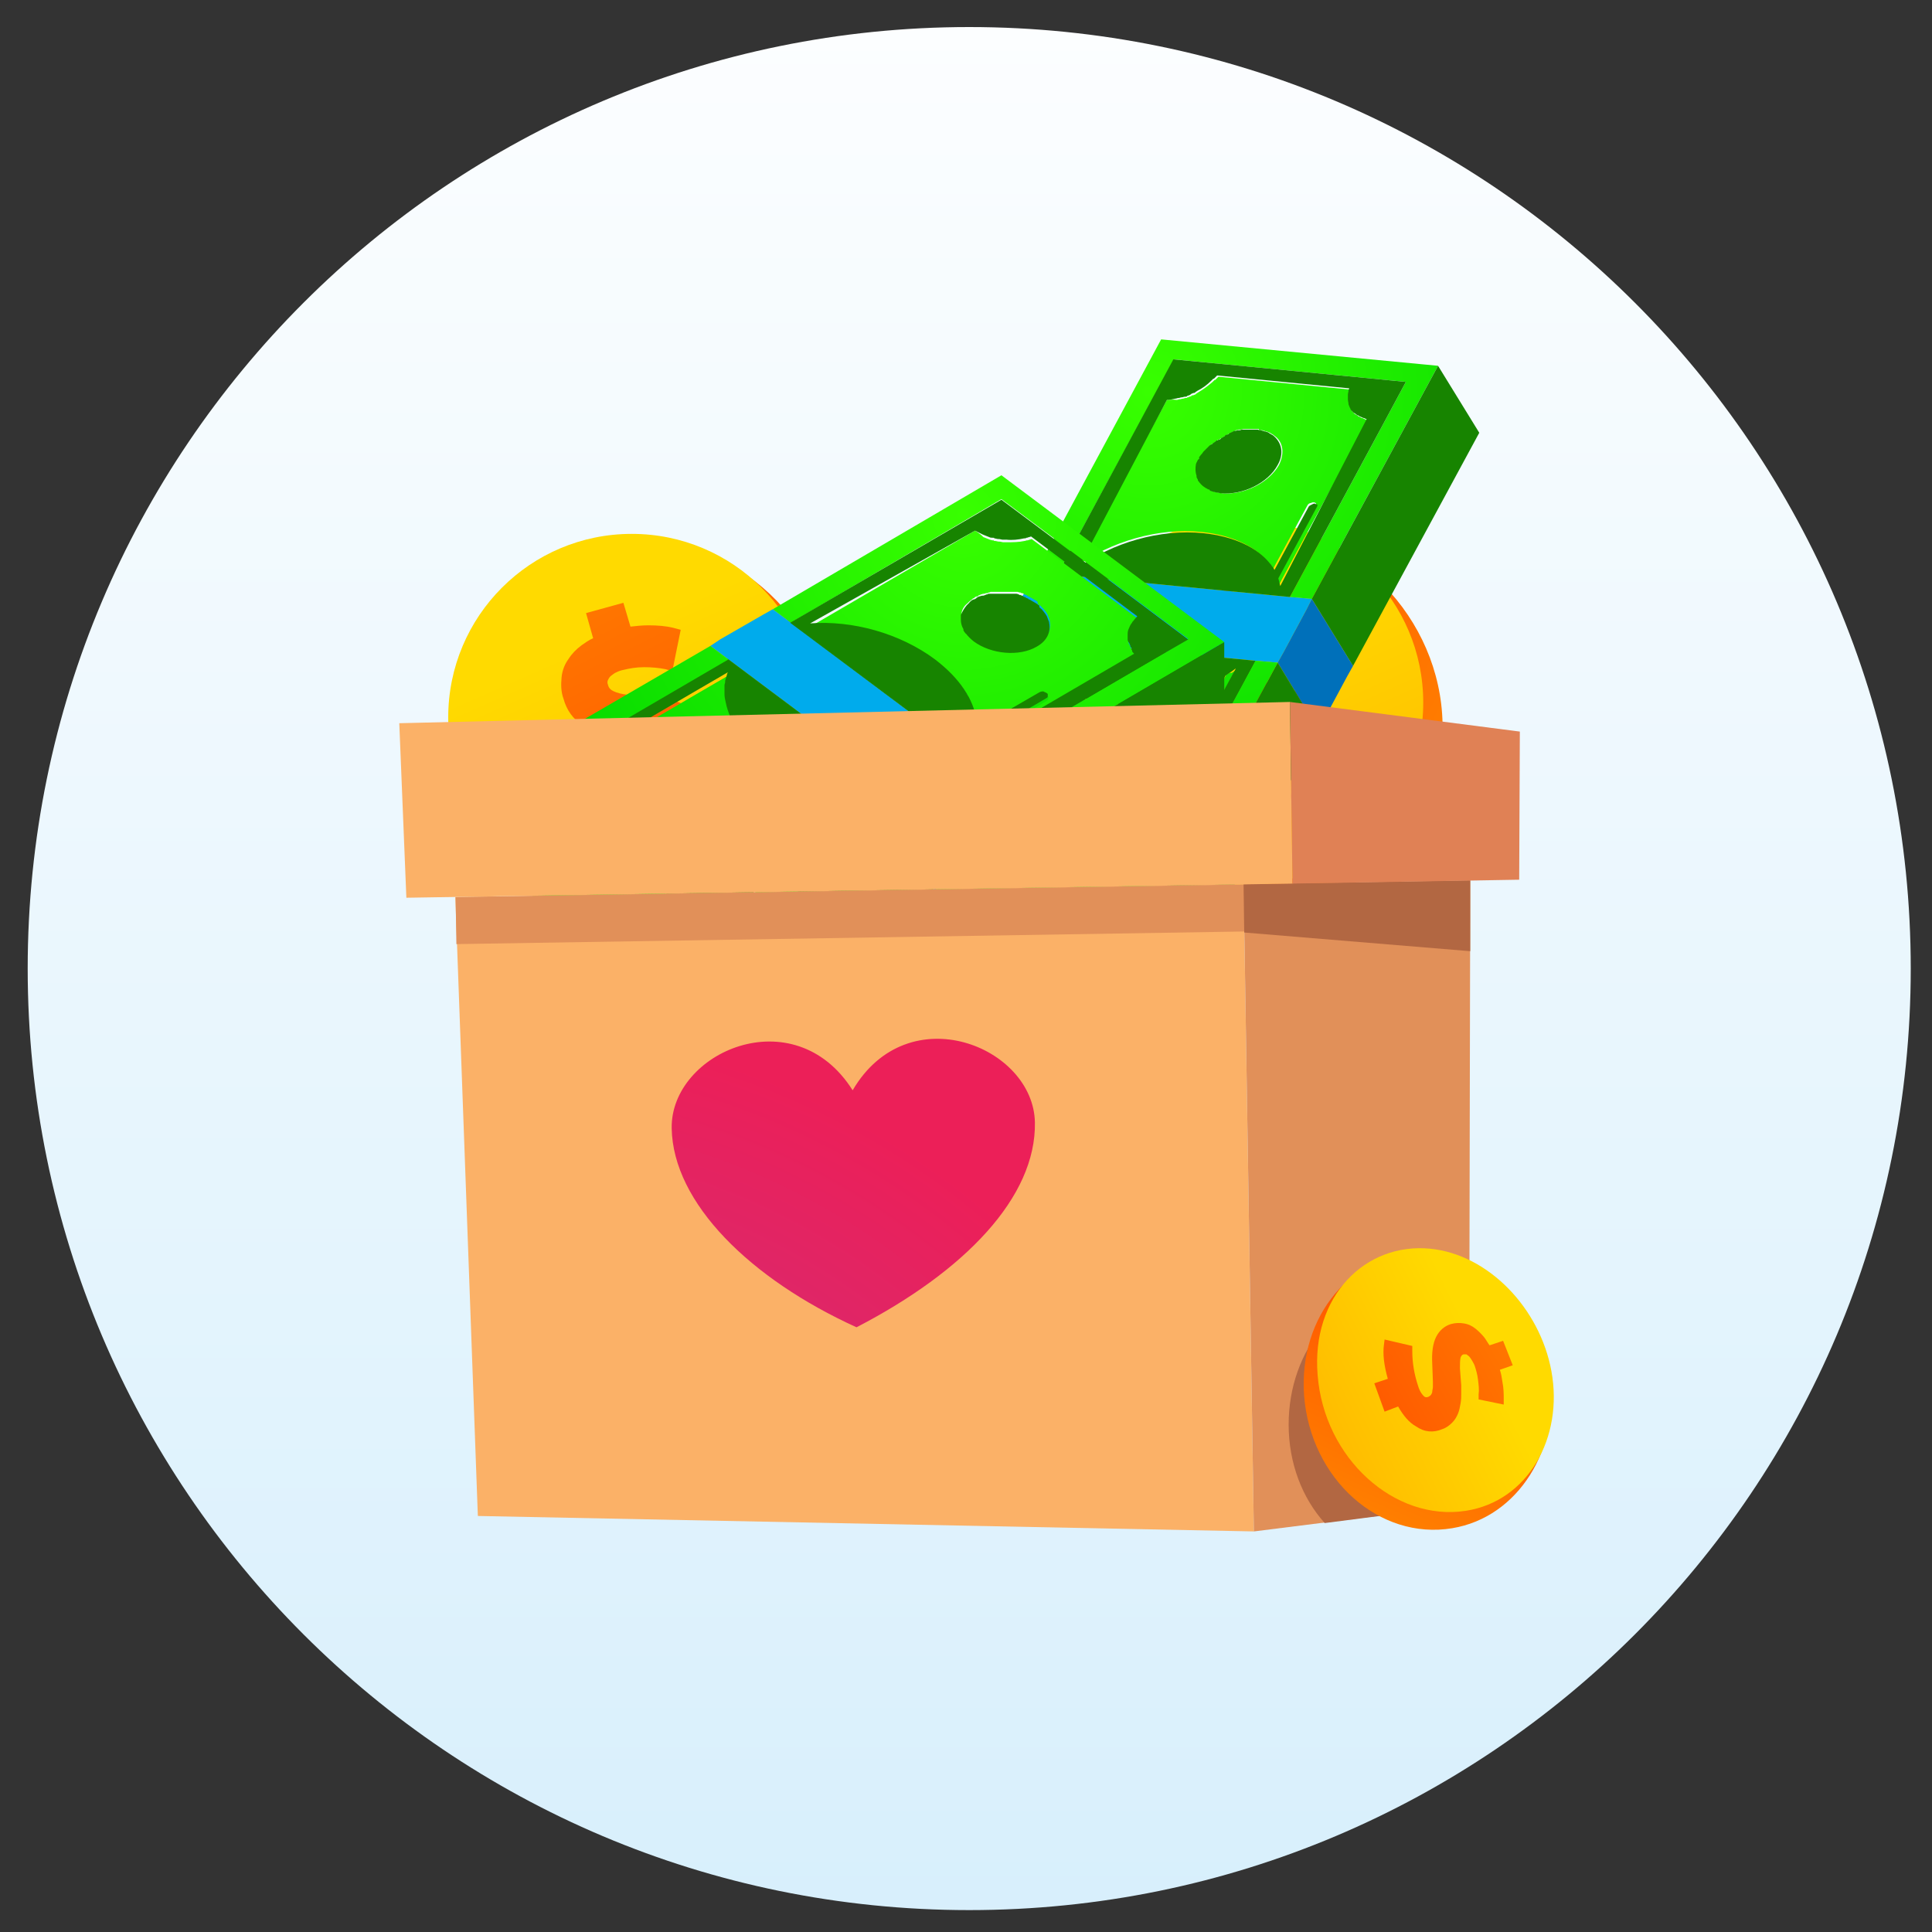 <svg id="eIXqMejDvU91" xmlns="http://www.w3.org/2000/svg" xmlns:xlink="http://www.w3.org/1999/xlink" viewBox="0 0 300 300" shape-rendering="geometricPrecision" text-rendering="geometricPrecision"><rect x="0" y="0" width="300" height="300" fill="#333333" stroke="none"/><defs><linearGradient id="eIXqMejDvU93-fill" x1="-0.006" y1="150.903" x2="-0.006" y2="-170.542" spreadMethod="pad" gradientUnits="userSpaceOnUse" gradientTransform="translate(0 0)"><stop id="eIXqMejDvU93-fill-0" offset="0%" stop-color="#d7effc"/><stop id="eIXqMejDvU93-fill-1" offset="100%" stop-color="#fff"/></linearGradient><linearGradient id="eIXqMejDvU96-fill" x1="226.017" y1="126.553" x2="165.777" y2="96.699" spreadMethod="pad" gradientUnits="userSpaceOnUse" gradientTransform="translate(0 0)"><stop id="eIXqMejDvU96-fill-0" offset="0%" stop-color="#ff8300"/><stop id="eIXqMejDvU96-fill-1" offset="100%" stop-color="#ff4800"/></linearGradient><linearGradient id="eIXqMejDvU97-fill" x1="-10.323" y1="-23.293" x2="37.819" y2="85.71" spreadMethod="pad" gradientUnits="userSpaceOnUse" gradientTransform="translate(0 0)"><stop id="eIXqMejDvU97-fill-0" offset="10.32%" stop-color="#ffda00"/><stop id="eIXqMejDvU97-fill-1" offset="100%" stop-color="#ff8f00"/></linearGradient><linearGradient id="eIXqMejDvU98-fill" x1="176.754" y1="77.154" x2="211.751" y2="147.357" spreadMethod="pad" gradientUnits="userSpaceOnUse" gradientTransform="translate(0 0)"><stop id="eIXqMejDvU98-fill-0" offset="0%" stop-color="#ff8300"/><stop id="eIXqMejDvU98-fill-1" offset="100%" stop-color="#ff4800"/></linearGradient><linearGradient id="eIXqMejDvU910-fill" x1="131.64" y1="128.862" x2="71.4" y2="99.008" spreadMethod="pad" gradientUnits="userSpaceOnUse" gradientTransform="translate(0 0)"><stop id="eIXqMejDvU910-fill-0" offset="0%" stop-color="#ff8300"/><stop id="eIXqMejDvU910-fill-1" offset="100%" stop-color="#ff4800"/></linearGradient><linearGradient id="eIXqMejDvU911-fill" x1="-10.3" y1="-23.284" x2="37.843" y2="85.718" spreadMethod="pad" gradientUnits="userSpaceOnUse" gradientTransform="translate(0 0)"><stop id="eIXqMejDvU911-fill-0" offset="10.32%" stop-color="#ffda00"/><stop id="eIXqMejDvU911-fill-1" offset="100%" stop-color="#ff8f00"/></linearGradient><linearGradient id="eIXqMejDvU912-fill" x1="82.377" y1="79.462" x2="117.374" y2="149.665" spreadMethod="pad" gradientUnits="userSpaceOnUse" gradientTransform="translate(0 0)"><stop id="eIXqMejDvU912-fill-0" offset="0%" stop-color="#ff8300"/><stop id="eIXqMejDvU912-fill-1" offset="100%" stop-color="#ff4800"/></linearGradient><radialGradient id="eIXqMejDvU914-fill" cx="0" cy="0" r="145.267" spreadMethod="pad" gradientUnits="userSpaceOnUse" gradientTransform="matrix(0.505 -0.546 0.546 0.505 178.306 60.855)"><stop id="eIXqMejDvU914-fill-0" offset="0%" stop-color="#38ff00"/><stop id="eIXqMejDvU914-fill-1" offset="71.73%" stop-color="#00d700"/></radialGradient><radialGradient id="eIXqMejDvU915-fill" cx="0" cy="0" r="145.267" spreadMethod="pad" gradientUnits="userSpaceOnUse" gradientTransform="matrix(0.505 -0.546 0.546 0.505 178.306 60.855)"><stop id="eIXqMejDvU915-fill-0" offset="0%" stop-color="#38ff00"/><stop id="eIXqMejDvU915-fill-1" offset="71.73%" stop-color="#00d700"/></radialGradient><radialGradient id="eIXqMejDvU919-fill" cx="0" cy="0" r="145.267" spreadMethod="pad" gradientUnits="userSpaceOnUse" gradientTransform="matrix(0.505 -0.546 0.546 0.505 178.306 60.855)"><stop id="eIXqMejDvU919-fill-0" offset="0%" stop-color="#38ff00"/><stop id="eIXqMejDvU919-fill-1" offset="71.73%" stop-color="#00d700"/></radialGradient><radialGradient id="eIXqMejDvU921-fill" cx="0" cy="0" r="145.267" spreadMethod="pad" gradientUnits="userSpaceOnUse" gradientTransform="matrix(0.505 -0.546 0.546 0.505 178.306 60.855)"><stop id="eIXqMejDvU921-fill-0" offset="0%" stop-color="#38ff00"/><stop id="eIXqMejDvU921-fill-1" offset="71.73%" stop-color="#00d700"/></radialGradient><radialGradient id="eIXqMejDvU928-fill" cx="0" cy="0" r="145.267" spreadMethod="pad" gradientUnits="userSpaceOnUse" gradientTransform="matrix(0.715 -0.203 0.203 0.715 149.531 79.82)"><stop id="eIXqMejDvU928-fill-0" offset="0%" stop-color="#38ff00"/><stop id="eIXqMejDvU928-fill-1" offset="71.73%" stop-color="#00d700"/></radialGradient><radialGradient id="eIXqMejDvU929-fill" cx="0" cy="0" r="145.267" spreadMethod="pad" gradientUnits="userSpaceOnUse" gradientTransform="matrix(0.715 -0.203 0.203 0.715 149.531 79.82)"><stop id="eIXqMejDvU929-fill-0" offset="0%" stop-color="#38ff00"/><stop id="eIXqMejDvU929-fill-1" offset="71.73%" stop-color="#00d700"/></radialGradient><radialGradient id="eIXqMejDvU933-fill" cx="0" cy="0" r="145.267" spreadMethod="pad" gradientUnits="userSpaceOnUse" gradientTransform="matrix(0.715 -0.203 0.203 0.715 149.531 79.82)"><stop id="eIXqMejDvU933-fill-0" offset="0%" stop-color="#38ff00"/><stop id="eIXqMejDvU933-fill-1" offset="71.73%" stop-color="#00d700"/></radialGradient><radialGradient id="eIXqMejDvU935-fill" cx="0" cy="0" r="145.267" spreadMethod="pad" gradientUnits="userSpaceOnUse" gradientTransform="matrix(0.715 -0.203 0.203 0.715 149.531 79.82)"><stop id="eIXqMejDvU935-fill-0" offset="0%" stop-color="#38ff00"/><stop id="eIXqMejDvU935-fill-1" offset="71.73%" stop-color="#00d700"/></radialGradient><radialGradient id="eIXqMejDvU961-fill" cx="0" cy="0" r="194.895" spreadMethod="pad" gradientUnits="userSpaceOnUse" gradientTransform="matrix(0.63 -0.01 0.01 0.63 74.746 281.441)"><stop id="eIXqMejDvU961-fill-0" offset="0%" stop-color="#b63c96"/><stop id="eIXqMejDvU961-fill-1" offset="100%" stop-color="#ec1f58"/></radialGradient><linearGradient id="eIXqMejDvU964-fill" x1="211.869" y1="238.127" x2="230.506" y2="195.824" spreadMethod="pad" gradientUnits="userSpaceOnUse" gradientTransform="translate(0 0)"><stop id="eIXqMejDvU964-fill-0" offset="0%" stop-color="#ff8300"/><stop id="eIXqMejDvU964-fill-1" offset="100%" stop-color="#ff4800"/></linearGradient><linearGradient id="eIXqMejDvU965-fill" x1="237.074" y1="207.183" x2="170.662" y2="240.173" spreadMethod="pad" gradientUnits="userSpaceOnUse" gradientTransform="translate(0 0)"><stop id="eIXqMejDvU965-fill-0" offset="10.32%" stop-color="#ffda00"/><stop id="eIXqMejDvU965-fill-1" offset="100%" stop-color="#ff8f00"/></linearGradient><linearGradient id="eIXqMejDvU966-fill" x1="243.137" y1="202.63" x2="200.904" y2="226.121" spreadMethod="pad" gradientUnits="userSpaceOnUse" gradientTransform="translate(0 0)"><stop id="eIXqMejDvU966-fill-0" offset="0%" stop-color="#ff8300"/><stop id="eIXqMejDvU966-fill-1" offset="100%" stop-color="#ff4800"/></linearGradient></defs><g><path d="M-146.2,0c0-80.744,65.456-146.2,146.2-146.2s146.2,65.456,146.2,146.2-65.456,146.2-146.2,146.2-146.2-65.456-146.2-146.2Z" transform="translate(150.5 150.4)" fill="url(#eIXqMejDvU93-fill)"/><g><g><path d="M224,112.4c.3,15.6-11.8,28-27.1,28.2-15.7.3-30-12.1-31.7-28.4-1.8-17.1,10.9-31.2,28.1-30.8c16.9.4,30.4,14.6,30.7,31Z" fill="url(#eIXqMejDvU96-fill)"/><path d="M-28.5,0c0-15.74,12.76-28.5,28.5-28.5s28.5,12.76,28.5,28.5-12.76,28.5-28.5,28.5-28.5-12.76-28.5-28.5Z" transform="translate(192.5 109.1)" fill="url(#eIXqMejDvU97-fill)"/><path d="M204.5,111.8c-.3-.9-.7-1.7-1.2-2.5-.5-.7-1.2-1.3-1.8-1.7s-1.3-.7-2.1-1c-.8-.2-1.4-.4-2-.5s-1.2-.2-1.8-.2l-3.6-.3c-1-.1-1.8-.3-2.4-.6-.4-.2-.7-.5-.8-1-.1-.2-.1-.5,0-.7s.2-.4.4-.6c.3-.2.6-.5.9-.6.4-.2.7-.3,1.2-.4.8-.2,1.9-.4,3.1-.4s2.3.1,3.3.3l1.1.3l1.3-6.4-1.1-.3c-1.2-.3-2.5-.4-3.9-.4-1,0-1.9.1-2.8.2l-1.1-3.7-5.8,1.6l1.1,3.9c-.7.3-1.2.7-1.8,1.1-.8.6-1.5,1.3-2,2.1-.6.8-1,1.8-1.1,2.9s-.1,2.2.3,3.3c.5,1.8,1.5,3.2,3,4.1c1.4.9,3.4,1.5,5.9,1.7l3.7.3c.4,0,.8.1,1.2.2.3.1.7.2,1,.3s.5.2.6.4c.2.2.3.4.3.6.1.4.1.8-.2,1.1-.2.3-.8.7-2.2,1.1-2.4.7-4.9.8-7.4.4l-1.1-.2-.9,6.4l1.1.2c1.9.4,4.3.4,7.1-.1l.9,3.1l5.8-1.6-.9-3.1c1.9-.9,3.3-2.1,4.2-3.5.9-1.5,1.1-3.5.5-5.8Z" fill="url(#eIXqMejDvU98-fill)"/></g><g><path d="M129.6,114.7c.3,15.6-11.8,28-27.1,28.2-15.7.3-30-12.1-31.7-28.4-1.7-17.1,11-31.2,28.2-30.8c16.8.4,30.4,14.6,30.6,31Z" fill="url(#eIXqMejDvU910-fill)"/><path d="M-28.5,0c0-15.74,12.76-28.5,28.5-28.5s28.5,12.76,28.5,28.5-12.76,28.5-28.5,28.5-28.5-12.76-28.5-28.5Z" transform="translate(98.1 111.4)" fill="url(#eIXqMejDvU911-fill)"/><path d="M110.1,114.1c-.3-.9-.7-1.7-1.2-2.5-.5-.7-1.2-1.3-1.8-1.7s-1.3-.7-2.1-1c-.8-.2-1.4-.4-2-.5s-1.2-.2-1.8-.2l-3.6-.3c-1-.1-1.8-.3-2.4-.6-.4-.2-.7-.5-.8-1-.1-.2-.1-.5,0-.7s.2-.4.4-.6c.3-.2.6-.5.9-.6.4-.2.7-.3,1.2-.4.8-.2,1.9-.4,3.1-.4s2.3.1,3.3.3l1.1.3l1.3-6.4-1.1-.3c-1.2-.3-2.5-.4-3.9-.4-1,0-1.9.1-2.8.2l-1.1-3.7L91,95.2l1.1,3.9c-.7.3-1.2.7-1.8,1.1-.8.6-1.5,1.3-2,2.1-.6.8-1,1.8-1.1,2.9s-.1,2.2.3,3.3c.5,1.8,1.5,3.2,3,4.1c1.4.9,3.4,1.5,5.9,1.7l3.7.3c.4,0,.8.1,1.2.2.3.1.7.2,1,.3s.5.2.6.4c.2.2.3.4.3.6.1.4.1.8-.2,1.1-.2.3-.8.7-2.2,1.1-2.4.7-4.9.8-7.4.4l-1.1-.2-.9,6.4l1.1.2c1.9.4,4.3.4,7.1-.1l.9,3.1l5.8-1.6-.9-3.1c1.9-.9,3.3-2.1,4.2-3.5s1.1-3.5.5-5.8Z" fill="url(#eIXqMejDvU912-fill)"/></g><g><path d="M181.2,62.1v0l-14,25.8c5.3-3.8,12.7-6,19.4-5.3c4.7.5,8.3,2.2,10.3,4.7.1.1.2.2.3.3c0,0,.1.1.1.1.1.2.3.4.4.6l5.3-9.8c.1-.2.3-.4.6-.4.1-.1.3-.1.4-.1s.2,0,.2.1c0,0,0,0,0,0s0,0,0,0s0,0,.1,0c0,0,0,0,0,0s0,0,0,0c.1.1.1.3,0,.4l-6,11.1c.1.4.3.8.3,1.2l13.8-25.5c-.1,0-.3-.1-.4-.2c0,0-.1,0-.1,0-.1-.1-.2-.1-.4-.2c0,0,0,0-.1,0-.1-.1-.2-.1-.3-.2c0,0,0,0-.1,0c0,0,0,0,0,0-.1-.1-.3-.2-.4-.3-.1,0-.1-.1-.2-.1c0,0,0,0,0,0-.1-.1-.2-.1-.2-.2c0,0,0,0,0,0-.1-.1-.1-.1-.2-.2c0,0,0,0,0,0-.1-.1-.1-.1-.1-.2c0,0,0,0,0,0s0,0,0,0c-.1-.2-.3-.5-.3-.7c0,0,0,0,0,0-.1-.3-.1-.5-.1-.8c0,0,0,0,0,0c0-.1,0-.2,0-.4c0,0,0,0,0,0c0-.1,0-.2,0-.3c0,0,0,0,0,0s0,0,0,0c0-.2.1-.5.1-.7c0-.1,0-.2.1-.3l-20.5-2v0v0c-.2.2-.3.3-.5.5c0,0,0,0-.1,0-.1.1-.2.2-.3.3-.7.6-1.5,1.2-2.2,1.6-.1.1-.2.1-.3.2c0,0-.1,0-.1.1c0,0,0,0,0,0-.2.1-.4.2-.6.2c0,0-.1,0-.1.1-.2.1-.4.1-.5.2-.1,0-.2,0-.2.1-.1,0-.1,0-.2,0s-.3.1-.4.1c-.2,0-.3.1-.5.1s-.3.1-.5.1c-.6-.1-1.1,0-1.5,0Zm14.5,4.7c0,0,0,0,0,0c.1,0,.1,0,.2,0c.2,0,.4.1.7.2c0,0,0,0,0,0s.1,0,.1,0c.2.1.3.1.5.2.1.1.2.1.3.2.1,0,.1.1.2.1.2.2.4.3.6.5c0,0,0,0,0,0s0,0,0,0c1,1,1.1,2.6.3,4.2-1.5,2.7-5.4,4.7-8.8,4.4-.6-.1-1.2-.2-1.7-.4c0,0,0,0,0,0s-.1,0-.1-.1c0,0-.1,0-.1-.1c0,0,0,0-.1,0-.1-.1-.2-.1-.3-.2c0,0-.1,0-.1,0s-.1,0-.1-.1c-.4-.3-.8-.7-1.1-1.1c0,0,0,0,0,0s0,0,0-.1-.1-.1-.1-.2c0,0,0,0,0,0c0-.1-.1-.1-.1-.2c0,0,0,0,0,0s0,0,0-.1c0,0,0-.1,0-.1-.2-.5-.2-1.1-.1-1.8.1-.3.1-.5.3-.8c0,0,0-.1.1-.1c0,0,0-.1.1-.1c0,0,0-.1,0-.1s0-.1,0-.1c.1-.2.2-.3.3-.4c0,0,.1-.1.1-.1.1-.1.2-.3.3-.4c0,0,0,0,0,0s0,0,0,0c.1-.1.2-.2.3-.3c0,0,0,0,.1-.1s.2-.2.3-.3.1-.1.2-.2c0,0,0,0,0,0c.1-.1.2-.2.3-.2s.1-.1.2-.1c0,0,0,0,0,0s.1,0,.1-.1c.1-.1.3-.2.4-.3c0,0,.1-.1.1-.1s.1,0,.1,0c.1,0,.1-.1.2-.1.1-.1.3-.2.4-.2c0,0,.1,0,.1-.1.1,0,.1-.1.2-.1.1-.1.2-.1.3-.2c0,0,.1,0,.1-.1.1,0,.1,0,.2-.1c0,0,0,0,0,0c.1,0,.2-.1.3-.1c0,0,.1,0,.1-.1.1,0,.1,0,.2-.1.1,0,.1,0,.2-.1.1,0,.1,0,.2-.1.1,0,.1,0,.2-.1c0,0,.1,0,.1,0c.1,0,.2-.1.4-.1.1,0,.1,0,.2,0c0,0,.1,0,.1,0c.1,0,.3-.1.4-.1s.1,0,.2,0c0,0,.1,0,.1,0c.1,0,.1,0,.2,0c.2,0,.3,0,.5,0c0,0,.1,0,.1,0s0,0,.1,0s.2,0,.4,0c.1,0,.1,0,.2,0c.2,0,.4,0,.6,0-.1.2.1.2.2.2Z" fill="url(#eIXqMejDvU914-fill)"/><path d="M164.2,89.2v0l18.1-33.4l8.2.8l27.8,2.7v0L214.7,66v0L200.3,92.7l3.4.3l19.6-36.2-43-4.1-19.5,36.2Z" fill="url(#eIXqMejDvU915-fill)"/><path d="M203.7,93l6.4,10.4l19.6-36.2-6.4-10.4Z" fill="#178400"/><path d="M200.3,92.7l-36.1-3.5-3.4-.3-.9,1.6-3.6,6.6-.9,1.7l3.5.3l36,3.5v0l3.5.3.9-1.6l3.6-6.7.8-1.6Z" fill="#00abec"/><path d="M202.9,94.6l-3.6,6.7-.9,1.6l6.3,10.4.9-1.6l3.6-6.7.9-1.6L203.7,93Z" fill="#0070ba"/><path d="M190.4,104.8l-6,11.1c-.1.2-.2.3-.4.4c0,0,0,0,0,0s-.1,0-.1.1c0,0,0,0,0,0s-.1,0-.1,0s0,0,0,0-.1,0-.1,0s0,0,0,0-.1,0-.1,0s0,0,0,0-.1,0-.1,0s0,0,0,0s0,0,0,0-.1,0-.1,0s0,0,0,0s0,0-.1,0c0,0,0,0,0,0s0,0,0,0c-.1-.1-.1-.3,0-.4l5.3-9.8c-.1,0-.1.1-.2.1-.2.1-.5.2-.7.4-.1,0-.1,0-.2.1-.3.1-.5.2-.8.3-.1,0-.2.1-.3.1-.2.1-.4.2-.6.2-.1.1-.3.1-.5.2s-.3.1-.5.2-.3.1-.5.2-.3.1-.5.2-.5.1-.7.2c-.1,0-.1,0-.2,0s-.2.1-.3.1c-.3.1-.6.1-.8.2c0,0,0,0-.1,0-.2.1-.5.1-.7.2-2.8.6-5.6.8-8.3.5-4.5-.4-7.9-2-10-4.3-.3-.3-.6-.7-.8-1-.1-.1-.2-.3-.3-.4c0,0,0,0,0-.1s-.1-.1-.1-.2c0,0,0-.1-.1-.1-.1-.1-.1-.3-.2-.4-.1-.2-.1-.3-.2-.5c0,0,0,0,0-.1c0,0,0,0,0-.1-.1-.3-.2-.7-.3-1c0,0,0,0,0-.1s0-.1-.1-.2l-3,5.6-10.8,19.9c.1,0,.3.1.4.2c0,0,0,0,.1,0c0,0,.1,0,.1,0c.1,0,.2.1.3.1c0,0,0,0,0,0s0,0,.1,0c.2.1.4.2.6.4.1.1.3.2.4.3s.2.1.2.2c0,0,0,0,0,0c.1.1.1.1.2.2c0,0,0,0,0,0c.1.1.1.2.2.3c0,0,0,0,0,.1c0,0,0,0,0,0s0,0,0,.1c0,0,0,.1,0,.1s0,0,0,0s0,0,0,.1c0,0,0,0,0,.1c0,0,0,.1,0,.1s0,0,0,.1c0,0,0,0,0,0s0,0,0,.1c0,0,0,0,0,.1c0,0,0,0,0,.1c0,0,0,.1,0,.1s0,0,0,0s0,0,0,0s0,0,0,.1c0,0,0,.1,0,.1s0,.1,0,.1c0,.1,0,.1,0,.2c0,0,0,0,0,0s0,0,0,0s0,0,0,0c0,.1,0,.1,0,.2c0,0,0,0,0,.1c0,0,0,0,0,0s0,0,0,0s0,0,0,.1c0,0,0,0,0,.1c0,0,0,.1,0,.1s0,.1,0,.1s0,.1,0,.1s0,0,0,.1c0,0,0,0,0,0c0,.1,0,.2,0,.3c0,0,0,0,0,0s0,0,0,.1c0,0,0,.1,0,.1s0,0,0,0c0,.2-.1.4-.1.6l20.5,2c1.9-2.1,4.2-3,6.2-3.5.7-.1,1.3-.2,1.8-.3l14-25.8c-.2.2-.4.3-.6.4-.2-.1-.5.1-.8.3Zm-30.5,15.9c0,0,0-.1,0,0c0-.1,0-.1,0-.1s0,0,0-.1.1-.2.1-.3c.1-.3.2-.5.3-.8.6-1,1.5-1.9,2.5-2.7c0,0,0,0,0,0s.1,0,.1,0c.1,0,.1-.1.2-.1.1-.1.3-.2.4-.2c0,0,.1,0,.1-.1.1,0,.1-.1.2-.1c0,0,.1,0,.1-.1.1,0,.2-.1.2-.1s.1,0,.1-.1c.1,0,.1,0,.2-.1.1,0,.1-.1.2-.1.2-.1.4-.2.6-.2.1,0,.1,0,.2-.1.1,0,.1,0,.2-.1c0,0,.1,0,.1,0c.1,0,.2-.1.4-.1.1,0,.1,0,.2,0c0,0,.1,0,.1,0c.1,0,.3-.1.4-.1s.1,0,.2,0c0,0,.1,0,.1,0c.1,0,.1,0,.2,0c.2,0,.3,0,.5,0c0,0,.1,0,.1,0s0,0,.1,0s.2,0,.4,0c.1,0,.1,0,.2,0c.2,0,.4,0,.6,0c.4,0,.7.1,1,.2v0c.2,0,.3.1.5.1c0,0,0,0,.1,0c.1.1.3.1.4.2c0,0,0,0,0,0c.4.2.7.4,1,.7c0,0,0,0,0,0c.1.1.2.2.3.3c0,0,0,0,0,0s0,0,0,0c.1.1.1.2.2.3.6,1,.6,2.3-.1,3.7-1.5,2.7-5.4,4.7-8.8,4.4-2.8-.3-4.3-2.1-3.9-4.3Z" fill="url(#eIXqMejDvU919-fill)"/><path d="M194.9,102.6l-36-3.5v0v0l-14.4,26.7-3.6,6.7l7.8.7l20,1.9l8.3.8l18-33.3h-.1Zm-3,1.2l-14,25.8c-.6,0-1.2.1-1.8.3-2,.4-4.3,1.4-6.2,3.5l-20.5-2c0-.2.1-.4.1-.6c0,0,0,0,0,0s0-.1,0-.1s0,0,0-.1c0,0,0,0,0,0c0-.1,0-.2,0-.3c0,0,0,0,0,0s0,0,0-.1c0,0,0-.1,0-.1s0-.1,0-.1s0-.1,0-.1s0,0,0-.1s0,0,0-.1c0,0,0,0,0,0s0,0,0,0s0,0,0-.1c0,0,0-.1,0-.1s0,0,0,0s0,0,0,0s0,0,0,0c0-.1,0-.1,0-.2c0,0,0-.1,0-.1s0-.1,0-.1s0,0,0-.1c0,0,0,0,0,0s0,0,0,0s0-.1,0-.1s0,0,0-.1c0,0,0,0,0-.1c0,0,0,0,0-.1c0,0,0,0,0,0s0,0,0-.1c0,0,0-.1,0-.1s0,0,0-.1c0,0,0,0,0-.1c0,0,0,0,0,0s0-.1,0-.1s0,0,0-.1c0,0,0,0,0,0s0,0,0-.1c-.1-.1-.1-.2-.2-.3c0,0,0,0,0,0-.1-.1-.1-.1-.2-.2c0,0,0,0,0,0-.1-.1-.1-.1-.2-.2s-.2-.2-.4-.3-.4-.2-.6-.3c0,0,0,0-.1,0c0,0,0,0,0,0-.1,0-.2-.1-.3-.1c0,0-.1,0-.1,0s0,0-.1,0c-.1-.1-.3-.1-.4-.2c0,0,0,0,0,0v0l10.8-19.9l3-5.6v0v0v0c0,.1,0,.1.1.2c0,0,0,0,0,.1.1.3.2.7.3,1c0,0,0,0,0,.1c0,0,0,0,0,.1.1.2.1.3.2.5.1.1.1.3.2.4c0,0,0,.1.1.1c0,.1.1.1.1.2c0,0,0,0,0,.1.1.1.2.3.3.4.2.4.5.7.8,1c2.1,2.3,5.5,3.8,10,4.3c2.7.3,5.6.1,8.3-.5.2-.1.5-.1.7-.2c0,0,.1,0,.1,0c.3-.1.6-.1.8-.2.1,0,.2-.1.3-.1s.1,0,.2,0c.2-.1.5-.1.7-.2s.3-.1.5-.2c.2,0,.3-.1.5-.1.2-.1.3-.1.5-.2.1-.1.3-.1.4-.2.2-.1.4-.2.6-.2.1,0,.2-.1.3-.1.3-.1.5-.2.8-.3c0,0,.1,0,.1-.1.3-.1.6-.3.9-.4v0l-5.3,9.8c-.1.2-.1.3,0,.4c0,0,0,0,0,0s0,0,0,0s0,0,.1,0c0,0,0,0,0,0s0,0,.1,0c0,0,0,0,0,0s0,0,0,0s.1,0,.1,0s.1,0,.1,0s0,0,0,0s.1,0,.1,0s0,0,0,0s.1,0,.1,0s.1,0,.1-.1c0,0,0,0,0,0c.2-.1.3-.2.4-.4l6-11.1c.3-.2.6-.4.9-.6s.5-.4.7-.5v0Z" fill="#178400"/><path d="M178.8,139.1l19.6-36.2-3.5-.3v0v.1l-18,33.2v0l-8.3-.8v0l-20-1.9v0l-7.8-.7v0l3.7-6.7l14.4-26.7v0l-3.5-.3-19.5,36.1Z" fill="url(#eIXqMejDvU921-fill)"/><path d="M198.4,102.9l-19.6,36.2l6.4,10.4l19.5-36.2Z" fill="#178400"/><path d="M178.8,139.1l-42.9-4.2l6.3,10.4l43,4.2Z" fill="#2ccc0a"/><path d="M163.8,125c3.4.3,7.3-1.6,8.8-4.4.7-1.4.7-2.7.1-3.7-.1-.1-.1-.2-.2-.3c0,0,0,0,0,0s0,0,0,0c-.1-.1-.2-.2-.3-.3c0,0,0,0,0,0-.3-.3-.6-.5-1-.7c0,0,0,0,0,0-.1-.1-.3-.1-.4-.2c0,0,0,0-.1,0-.2-.1-.3-.1-.5-.1c0,0,0,0,0,0-.3-.1-.7-.1-1-.2c0,0,0,0,0,0-.2,0-.4,0-.6,0-.1,0-.1,0-.2,0s-.2,0-.4,0c0,0,0,0-.1,0c0,0-.1,0-.1,0-.2,0-.3,0-.5,0-.1,0-.1,0-.2,0c0,0-.1,0-.1,0-.1,0-.1,0-.2,0s-.3.1-.4.1c0,0-.1,0-.1,0-.1,0-.1,0-.2,0s-.2.1-.4.1c0,0-.1,0-.1,0-.1,0-.1,0-.2.1-.1,0-.1,0-.2.1-.2.1-.4.2-.6.2-.1,0-.1.1-.2.1s-.1,0-.2.1c0,0-.1,0-.1.1-.1,0-.2.1-.2.1s-.1,0-.1.1c-.1,0-.1.1-.2.1c0,0-.1,0-.1.1-.1.1-.3.2-.4.2s-.1.1-.2.1c0,0-.1,0-.1,0s0,0,0,0c-1.1.7-2,1.6-2.5,2.7-.1.3-.3.5-.3.8c0,0,0,.1,0,.1s0,0,0,0s0,.1,0,.1s0,0,0,.1c0,0,0,0,0,0s0,.1,0,.1c-.5,2.3,1,4.1,3.8,4.4Z" fill="#178400"/><path d="M195.8,66.8c-.1,0-.1,0,0,0-.2,0-.3,0-.5-.1c0,0,0,0,0,0-.2,0-.4,0-.6,0-.1,0-.1,0-.2,0s-.2,0-.4,0c0,0,0,0-.1,0c0,0-.1,0-.1,0-.2,0-.3,0-.5,0-.1,0-.1,0-.2,0c0,0-.1,0-.1,0-.1,0-.1,0-.2,0s-.3.1-.4.1c0,0-.1,0-.1,0-.1,0-.1,0-.2,0s-.2.1-.4.1c0,0-.1,0-.1,0-.1,0-.1,0-.2.1-.1,0-.1,0-.2.1-.1,0-.1,0-.2.1-.1,0-.1,0-.2.1c0,0-.1,0-.1.1-.1,0-.2.1-.3.1c0,0,0,0,0,0-.1,0-.1,0-.2.1c0,0-.1,0-.1.1-.1.1-.2.1-.3.2-.1,0-.1.1-.2.1c0,0-.1,0-.1.1-.1.1-.3.2-.4.2s-.1.1-.2.1c0,0-.1,0-.1,0s-.1.1-.1.1c-.1.1-.3.2-.4.3c0,0-.1,0-.1.1c0,0,0,0,0,0-.1,0-.1.1-.2.1-.1.1-.2.1-.3.2c0,0,0,0,0,0-.1.1-.1.1-.2.2s-.2.2-.3.3c0,0,0,0-.1.1s-.2.2-.3.3c0,0,0,0,0,0s0,0,0,0c-.1.1-.2.3-.3.4c0,0-.1.1-.1.1-.1.1-.2.3-.3.4c0,0,0,.1,0,.1s0,.1,0,.1s0,.1-.1.1c0,0,0,.1-.1.1c0,.1-.1.2-.1.2s0,0,0,0c0,.1-.1.2-.1.2s0,0,0,0c0,.1-.1.2-.1.3-.1.6-.1,1.2.1,1.8c0,0,0,.1,0,.1s0,0,0,.1c0,0,0,0,0,0c0,.1.1.1.1.2c0,0,0,0,0,0c0,.1.1.1.1.2c0,0,0,0,0,.1c0,0,0,0,0,0c.3.4.6.8,1.1,1.1c0,0,.1,0,.1.1c0,0,.1,0,.1,0c.1.1.2.1.3.2c0,0,0,0,.1,0c0,0,.1,0,.1.1c0,0,.1,0,.1.1c0,0,0,0,0,0c.5.2,1.1.3,1.7.4c3.4.3,7.3-1.6,8.8-4.4.9-1.6.7-3.1-.3-4.2c0,0,0,0,0,0s0,0,0,0c-.2-.2-.4-.4-.6-.5-.1,0-.1-.1-.2-.1-.1-.1-.2-.1-.3-.2s-.3-.1-.5-.2c0,0-.1,0-.1,0s0,0,0,0c-.2-.1-.4-.1-.7-.2.2,0,.1,0,.1,0Z" fill="#178400"/><path d="M200.3,92.7L214.7,66l3.6-6.7-27.8-2.7-8.3-.8-18,33.4l36.1,3.5ZM181.2,62.1c.4,0,.9-.1,1.3-.2.2,0,.3-.1.5-.1s.3-.1.5-.1.3-.1.5-.1c0,0,.1,0,.1,0c.1,0,.2,0,.2-.1.2-.1.4-.1.5-.2c0,0,.1,0,.1-.1.2-.1.4-.2.6-.2c0,0,0,0,0,0s.1,0,.1-.1c.1-.1.2-.1.3-.2.8-.4,1.5-.9,2.2-1.6.1-.1.2-.2.3-.3c0,0,0,0,.1,0c.2-.2.3-.3.5-.5l20.5,2v0c0,.1-.1.2-.1.3c0,.2-.1.5-.1.7c0,0,0,0,0,0s0,0,0,0c0,.1,0,.2,0,.3c0,0,0,0,0,0c0,.1,0,.2,0,.4c0,0,0,0,0,0c0,.3.1.5.1.8c0,0,0,0,0,0c.1.3.2.5.3.7c0,0,0,0,0,0s0,0,0,0c0,.1.1.1.1.2c0,0,0,0,0,0c.1.1.1.1.2.2c0,0,0,0,0,0c.1.1.1.1.2.2c0,0,0,0,0,0c.1,0,.1.1.2.1.1.1.3.2.4.3c0,0,0,0,0,0s0,0,.1,0c.1.1.2.1.3.2c0,0,0,0,.1,0c.1.1.2.1.4.2c0,0,.1,0,.1,0c.1.1.3.1.4.2v0L198.8,91c-.1-.4-.2-.8-.3-1.2l6-11.1c.1-.2.1-.3,0-.4c0,0,0,0,0,0s0,0,0,0s0,0-.1,0c0,0,0,0,0,0s0,0,0,0c-.1,0-.2-.1-.2-.1-.1,0-.3,0-.4.1-.2.1-.5.2-.6.4l-5.3,9.8v0c-.1-.2-.2-.4-.4-.6c0,0,0,0,0,0-.1-.2-.2-.3-.3-.4-2-2.5-5.6-4.2-10.3-4.7-6.8-.7-14.2,1.5-19.4,5.3v0l13.7-26Z" fill="#178400"/></g><g><path d="M151.4,82.4v0L126,97.2c6.5-.5,13.9,1.5,19.4,5.6c3.8,2.8,5.9,6.2,6.4,9.4c0,.1,0,.3,0,.4s0,.1,0,.2c0,.2,0,.4,0,.7l9.7-5.6c.2-.1.5-.1.7-.1.1,0,.3.1.4.2s.1.1.2.2c0,0,0,0,0,0s0,0,0,0s0,0,0,.1c0,0,0,0,0,0s0,0,0,.1-.1.3-.2.4l-10.9,6.4c-.1.4-.2.8-.3,1.2l25-14.6c-.1-.1-.2-.2-.3-.3c0,0,0,0-.1-.1s-.2-.2-.2-.3c0,0,0,0,0-.1-.1-.1-.1-.2-.2-.3c0,0,0,0,0-.1c0,0,0,0,0,0-.1-.1-.1-.3-.2-.4c0-.1,0-.1-.1-.2c0,0,0,0,0,0c0-.1-.1-.2-.1-.3c0,0,0,0,0-.1s0-.2,0-.3c0,0,0,0,0,0c0-.1,0-.2,0-.3c0,0,0,0,0,0s0,0,0,0c0-.3,0-.5.1-.8c0,0,0,0,0,0c.1-.3.2-.5.3-.7c0,0,0,0,0,0c.1-.1.1-.2.2-.3c0,0,0,0,0,0c.1-.1.1-.2.2-.3c0,0,0,0,0,0s0,0,0,0c.1-.2.3-.4.5-.6.1-.1.2-.2.2-.2L160.2,83.7v0v0c-.2.1-.4.1-.6.2c0,0,0,0-.1,0s-.3.1-.4.1c-.9.2-1.9.2-2.7.2-.1,0-.3,0-.4,0s-.1,0-.2,0c0,0,0,0,0,0-.2,0-.4-.1-.6-.1c0,0-.1,0-.1,0-.2,0-.4-.1-.6-.1-.1,0-.2,0-.2-.1-.1,0-.1,0-.2,0s-.3-.1-.4-.1c-.2-.1-.3-.1-.5-.2s-.3-.1-.5-.2c-.6-.6-1-.8-1.3-1Zm9.9,11.5c0,0,0,0,0,0c.1.1.1.1.2.1.2.2.3.3.5.5c0,0,0,0,0,0s.1.1.1.1c.1.1.2.3.3.4s.1.2.2.3c0,.1.1.1.1.2.1.3.2.5.3.8c0,0,0,0,0,.1c0,0,0,0,0,0c.3,1.4-.4,2.8-1.9,3.7-2.7,1.6-7.1,1.2-9.8-.8-.5-.4-.9-.8-1.2-1.2c0,0,0,0,0,0s0-.1-.1-.1c0,0-.1-.1-.1-.1s0,0,0,0c-.1-.1-.1-.2-.2-.3c0,0,0-.1,0-.1s0-.1,0-.1c-.2-.5-.4-1-.4-1.5c0,0,0,0,0,0s0,0,0-.1s0-.1,0-.2c0,0,0,0,0,0c0-.1,0-.2,0-.2s0,0,0,0s0,0,0-.1c0,0,0-.1,0-.1.1-.6.4-1.1.9-1.5.2-.2.4-.4.7-.6c0,0,.1-.1.1-.1s.1-.1.1-.1.1,0,.1,0s.1,0,.1-.1c.1-.1.3-.2.5-.2c0,0,.1,0,.1-.1.1-.1.3-.1.4-.2c0,0,0,0,0,0s0,0,0,0c.1,0,.3-.1.4-.1c0,0,.1,0,.1,0c.1,0,.2-.1.4-.1.1,0,.2,0,.3-.1c0,0,0,0,0,0c.1,0,.2,0,.3-.1.1,0,.1,0,.2,0c0,0,0,0,.1,0c0,0,.1,0,.1,0c.2,0,.3,0,.5,0c0,0,.1,0,.1,0s.1,0,.1,0c.1,0,.1,0,.2,0c.2,0,.3,0,.5,0c0,0,.1,0,.1,0c.1,0,.1,0,.2,0s.3,0,.4,0c0,0,.1,0,.1,0c.1,0,.1,0,.2,0c0,0,0,0,0,0c.1,0,.2,0,.3,0s.1,0,.2,0s.1,0,.2,0s.1,0,.2,0s.1,0,.2,0s.1,0,.2,0c0,0,.1,0,.1,0c.1,0,.2.1.4.1.1,0,.1,0,.2.1c0,0,.1,0,.1,0c.1,0,.3.1.4.2.1,0,.1,0,.2.1c0,0,.1,0,.1,0s.1,0,.1.1c.1.1.3.1.4.2c0,0,.1,0,.1.1c0,0,0,0,.1,0c.1.1.2.1.3.2.1,0,.1.1.2.1.2.1.3.2.5.3c0,.4.1.4.2.5Z" fill="url(#eIXqMejDvU928-fill)"/><path d="M122.8,96.7v0l32.7-19.2l6.7,5l22.3,16.7v0l-6.6,3.9v0l-26.2,15.3l2.8,2.1l35.6-20.8-34.6-25.9L120,94.6Z" fill="url(#eIXqMejDvU929-fill)"/><path d="M154.5,120.5l.1,12.1l35.5-20.7v-12.2Z" fill="#178400"/><path d="M151.7,118.4L122.8,96.7L120,94.6l-1.6.9-6.6,3.8-1.5,1l2.8,2.1L142,124v0l2.8,2.1l1.6-.9l6.6-3.8l1.5-.9Z" fill="#00abec"/><path d="M153,121.4l-6.6,3.8-1.6.9.1,12.2l1.5-.9l6.6-3.8l1.6-1-.1-12.1Z" fill="#0070ba"/><path d="M137,123.6L126.1,130c-.2.1-.4.1-.6.1c0,0,0,0,0,0s-.1,0-.1,0s0,0,0,0-.1,0-.1,0s0,0,0,0-.1,0-.1,0s0,0,0,0-.1,0-.1-.1c0,0,0,0,0,0s-.1-.1-.1-.1s0,0,0,0s0,0,0,0s0,0-.1-.1c0,0,0,0,0,0s0,0,0-.1c0,0,0,0,0,0s0,0,0-.1.1-.3.2-.4l9.7-5.6c-.1,0-.1,0-.2,0-.3,0-.5,0-.8-.1-.1,0-.1,0-.2,0-.3,0-.5-.1-.8-.1-.1,0-.2,0-.4-.1-.2,0-.4-.1-.6-.1s-.3-.1-.5-.1-.4-.1-.5-.1c-.2,0-.3-.1-.5-.1s-.3-.1-.5-.1c-.2-.1-.5-.1-.7-.2-.1,0-.1,0-.2,0s-.2-.1-.3-.1c-.3-.1-.6-.2-.8-.3c0,0,0,0-.1,0-.2-.1-.5-.2-.7-.2-2.7-.9-5.2-2.2-7.4-3.9-3.6-2.7-5.7-5.8-6.3-8.8-.1-.4-.1-.9-.2-1.3c0-.2,0-.3,0-.5c0,0,0-.1,0-.1c0-.1,0-.1,0-.2c0,0,0-.1,0-.1c0-.2,0-.3,0-.5s0-.4.1-.5c0,0,0,0,0-.1c0,0,0-.1,0-.1.1-.4.1-.7.3-1c0,0,0,0,0-.1s0-.1.1-.2l-5.5,3.2-19.5,11.4c.1.1.2.2.3.3c0,0,0,0,0,.1c0,0,0,0,.1.1s.1.2.2.2c0,0,0,0,0,0s0,0,0,.1c.1.2.2.4.3.6.1.1.1.3.2.4c0,.1.1.2.1.3c0,0,0,0,0,0c0,.1,0,.2,0,.3c0,0,0,0,0,.1s0,.2,0,.3c0,0,0,0,0,.1c0,0,0,0,0,0s0,0,0,.1c0,0,0,.1,0,.1s0,0,0,0s0,0,0,.1c0,0,0,0,0,.1c0,0,0,.1,0,.1s0,0,0,.1c0,0,0,0,0,0s0,0,0,.1c0,0,0,0,0,.1c0,0,0,0,0,.1c0,0,0,.1,0,.1s0,0,0,0s0,0,0,0s0,0,0,.1c0,0,0,.1,0,.1s0,.1,0,.1c0,.1,0,.1-.1.2c0,0,0,0,0,0s0,0,0,0s0,0,0,0s0,.1-.1.1c0,0,0,0,0,.1c0,0,0,0,0,0s0,0,0,0s0,0,0,.1c0,0,0,0,0,.1c0,0,0,.1-.1.1c0,0,0,0,0,.1c0,0,0,.1-.1.1c0,0,0,0,0,.1c0,0,0,0,0,0-.1.1-.1.2-.2.3c0,0,0,0,0,0s0,0,0,0-.1.1-.1.1s0,0,0,0c-.1.2-.3.3-.4.4l16.5,12.4c2.7-.8,5.2-.4,7.1.3.6.2,1.2.5,1.7.7l25.4-14.8c-.3,0-.5,0-.8,0-.9-.2-1.3-.2-1.6-.2Zm-34.3-2.2c0-.1.1-.1,0,0c.1-.1.1-.1.1-.1s0,0,0,0c.1-.1.2-.1.2-.2.2-.2.4-.3.7-.5c1-.6,2.3-.9,3.6-1c0,0,0,0,.1,0c0,0,.1,0,.1,0c.1,0,.1,0,.2,0c.2,0,.3,0,.5,0c0,0,.1,0,.1,0c.1,0,.1,0,.2,0c0,0,.1,0,.1,0c.1,0,.2,0,.3,0c0,0,.1,0,.1,0c.1,0,.1,0,.2,0s.1,0,.2,0c.2,0,.4.1.7.1.1,0,.1,0,.2,0s.1,0,.2,0c0,0,.1,0,.1,0c.1,0,.2.1.4.1.1,0,.1,0,.2.1c0,0,.1,0,.1,0c.1,0,.3.1.4.2.1,0,.1,0,.2.1c0,0,.1,0,.1,0s.1,0,.1.1c.1.1.3.1.4.2c0,0,.1,0,.1.1c0,0,0,0,.1,0c.1.1.2.1.3.2.1,0,.1.1.2.1.2.1.3.2.5.3.3.2.5.4.8.7v0c.1.1.2.3.3.4c0,0,0,0,0,0c.1.1.2.2.3.3c0,0,0,0,0,0c.2.4.4.7.5,1.1c0,0,0,0,0,0c0,.1.1.2.1.4c0,0,0,0,0,0s0,0,0,0c0,.1,0,.2,0,.3c0,1.2-.7,2.3-2,3.1-2.7,1.6-7.1,1.2-9.8-.8-2.4-1.4-2.7-3.7-1.2-5.3Z" fill="url(#eIXqMejDvU933-fill)"/><path d="M142,124l-29-21.7v0v0L86.8,117.6l-6.6,3.8l6.2,4.7l16.1,12l6.7,5L141.9,124h.1Zm-3.2-.5l-25.4,14.8c-.5-.3-1.1-.5-1.7-.7-1.9-.7-4.4-1.1-7.1-.3L88.1,125c.1-.1.3-.3.4-.4c0,0,0,0,0,0s.1-.1.1-.1s0,0,0,0s0,0,0,0c.1-.1.1-.2.2-.3c0,0,0,0,0,0s0,0,0-.1c0,0,0-.1.1-.1c0,0,0,0,0-.1c0,0,0-.1.1-.1c0,0,0,0,0-.1c0,0,0,0,0-.1c0,0,0,0,0,0s0,0,0,0s0,0,0-.1c0,0,0-.1.1-.1c0,0,0,0,0,0s0,0,0,0s0,0,0,0c0-.1,0-.1.1-.2c0,0,0-.1,0-.1s0-.1,0-.1s0,0,0-.1c0,0,0,0,0,0s0,0,0,0s0-.1,0-.1s0,0,0-.1c0,0,0,0,0-.1c0,0,0,0,0-.1c0,0,0,0,0,0s0,0,0-.1c0,0,0-.1,0-.1s0,0,0-.1c0,0,0,0,0-.1c0,0,0,0,0,0s0-.1,0-.1s0,0,0-.1c0,0,0,0,0,0s0,0,0-.1s0-.2,0-.3c0,0,0,0,0-.1s0-.2,0-.3c0,0,0,0,0,0c0-.1,0-.2-.1-.3c0-.1-.1-.3-.2-.4-.1-.2-.2-.4-.3-.6c0,0,0,0,0-.1c0,0,0,0,0,0c0-.1-.1-.2-.2-.2c0,0,0,0-.1-.1c0,0,0,0,0-.1-.1-.1-.2-.2-.3-.3c0,0,0,0,0,0v0l19.5-11.4l5.5-3.2v0v0v0c0,.1,0,.1-.1.2c0,0,0,0,0,.1-.1.3-.2.7-.3,1c0,0,0,.1,0,.1s0,0,0,.1c0,.2-.1.3-.1.5s0,.3,0,.5c0,0,0,.1,0,.1c0,.1,0,.1,0,.2c0,0,0,.1,0,.1c0,.2,0,.3,0,.5c0,.4.1.9.2,1.3.6,3,2.7,6.1,6.3,8.8c2.2,1.6,4.7,2.9,7.4,3.9.2.1.5.2.7.2c0,0,0,0,.1,0c.3.1.6.2.8.3.1,0,.2.1.3.1s.1,0,.2,0c.2.1.5.1.7.2.2,0,.4.1.5.1.2,0,.3.1.5.1s.4.1.5.1c.2,0,.3.1.5.1s.4.1.6.1c.1,0,.2,0,.3.1.3,0,.6.1.9.1c0,0,.1,0,.1,0c.3,0,.7.1,1,.1v0l-9.7,5.6c-.2.1-.2.2-.2.4c0,0,0,0,0,.1c0,0,0,0,0,0s0,0,0,.1c0,0,0,0,0,0s0,0,0,.1c0,0,0,0,0,0s0,0,0,0s.1.1.1.1.1.1.1.1s0,0,0,0s.1,0,.1,0s0,0,0,0s.1,0,.1,0s.1,0,.2,0c0,0,0,0,0,0c.2,0,.4,0,.6-.1l10.9-6.4c.3,0,.7,0,1,0c1,.1,1.2.1,1.5.1v0Z" fill="#178400"/><path d="M109.3,146.9l35.5-20.8L142,124v0l-.1.1-32.6,19.1v0l-6.7-5v0l-16.1-12v0l-6.2-4.7v0l6.6-3.8l26.2-15.3v0l-2.8-2.1L74.7,121Z" fill="url(#eIXqMejDvU935-fill)"/><path d="M144.8,126.1l-35.5,20.8v12.2l35.6-20.8Z" fill="#178400"/><path d="M109.3,146.9L74.7,121l.1,12.2l34.5,25.9Z" fill="#2ccc0a"/><path d="M103.8,127c2.7,2,7.1,2.4,9.8.8c1.3-.8,2-1.9,2-3.1c0-.1,0-.2,0-.3c0,0,0,0,0,0s0,0,0,0c0-.1,0-.2-.1-.4c0,0,0,0,0,0-.1-.4-.3-.8-.5-1.1c0,0,0,0,0,0-.1-.1-.2-.2-.2-.3c0,0,0,0,0-.1-.1-.1-.2-.3-.3-.4c0,0,0,0,0,0-.2-.2-.5-.5-.8-.7c0,0,0,0,0,0-.2-.1-.3-.2-.5-.3-.1,0-.1-.1-.2-.1-.1-.1-.2-.1-.3-.2c0,0,0,0-.1,0c0,0-.1,0-.1-.1-.1-.1-.3-.1-.4-.2c0,0-.1,0-.1-.1c0,0-.1,0-.1,0-.1,0-.1,0-.2-.1s-.3-.1-.4-.2c0,0-.1,0-.1,0-.1,0-.1,0-.2-.1-.1,0-.2-.1-.4-.1c0,0-.1,0-.1,0-.1,0-.1,0-.2,0s-.1,0-.2,0c-.2,0-.4-.1-.7-.1-.1,0-.1,0-.2,0s-.1,0-.2,0c0,0-.1,0-.1,0-.1,0-.2,0-.3,0c0,0-.1,0-.1,0-.1,0-.1,0-.2,0c0,0-.1,0-.1,0-.2,0-.3,0-.5,0-.1,0-.1,0-.2,0c0,0-.1,0-.1,0s0,0-.1,0c-1.3.1-2.6.4-3.6,1-.3.1-.5.3-.7.5c0,0-.1.1-.1.1s0,0,0,0-.1.1-.1.1s0,0,0,0s0,0,0,0s0,0-.1.1c-1.5,1.4-1.2,3.7,1.1,5.4Z" fill="#178400"/><path d="M161.3,94c0-.1,0-.1,0,0-.1-.1-.2-.2-.4-.3c0,0,0,0,0,0-.2-.1-.3-.2-.5-.3-.1,0-.1-.1-.2-.1-.1-.1-.2-.1-.3-.2c0,0,0,0-.1,0c0,0-.1,0-.1-.1-.1-.1-.3-.1-.4-.2c0,0-.1,0-.1-.1c0,0-.1,0-.1,0-.1,0-.1,0-.2-.1s-.3-.1-.4-.2c0,0-.1,0-.1,0-.1,0-.1,0-.2-.1-.1,0-.2-.1-.4-.1c0,0-.1,0-.1,0-.1,0-.1,0-.2,0s-.1,0-.2,0-.1,0-.2,0-.1,0-.2,0-.1,0-.2,0-.2,0-.3,0c0,0,0,0,0,0-.1,0-.1,0-.2,0c0,0-.1,0-.1,0-.1,0-.3,0-.4,0s-.1,0-.2,0c0,0-.1,0-.1,0-.2,0-.3,0-.5,0-.1,0-.1,0-.2,0c0,0-.1,0-.1,0s-.1,0-.1,0c-.2,0-.3,0-.5,0c0,0-.1,0-.1,0s0,0-.1,0-.1,0-.2,0-.2,0-.3.1c0,0,0,0,0,0-.1,0-.2,0-.3.1-.1,0-.2.1-.4.1c0,0-.1,0-.1,0-.1,0-.3.1-.4.1c0,0,0,0,0,0s0,0,0,0c-.2.1-.3.1-.4.2c0,0-.1,0-.1.1-.2.1-.3.2-.5.2c0,0-.1,0-.1.1c0,0-.1,0-.1,0s-.1.1-.1.1-.1.1-.1.1c-.1,0-.1.1-.2.2c0,0,0,0,0,0-.1.1-.1.1-.2.2c0,0,0,0,0,0-.1.1-.2.2-.2.2-.4.5-.7,1-.9,1.5c0,0,0,.1,0,.1s0,0,0,.1c0,0,0,0,0,0c0,.1,0,.2,0,.2s0,0,0,0c0,.1,0,.1,0,.2c0,0,0,0,0,.1c0,0,0,0,0,0c0,.5.1,1,.4,1.5c0,0,0,.1,0,.1s0,.1,0,.1c.1.1.1.2.2.3c0,0,0,0,0,0s.1.1.1.1s0,.1.1.1c0,0,0,0,0,0c.3.4.7.8,1.2,1.2c2.7,2,7.1,2.4,9.8.8c1.6-.9,2.2-2.3,1.9-3.7c0,0,0,0,0,0s0,0,0-.1c-.1-.3-.2-.5-.3-.8c0-.1-.1-.1-.1-.2-.1-.1-.1-.2-.2-.3s-.2-.3-.3-.4c0,0-.1-.1-.1-.1s0,0,0,0c-.1-.2-.3-.3-.5-.5c0-.3,0-.3-.1-.3Z" fill="#178400"/><path d="M151.7,118.4l26.2-15.3l6.6-3.8-22.3-16.7-6.7-5-32.8,19.1l29,21.7Zm-.3-36c.4.2.8.4,1.2.6.2.1.3.1.5.2s.3.1.5.2.3.1.5.1c0,0,.1,0,.1,0c.1,0,.2,0,.2.1.2,0,.4.1.6.1c0,0,.1,0,.1,0c.2,0,.4.1.6.1c0,0,0,0,0,0c.1,0,.1,0,.2,0s.3,0,.4,0c.9.1,1.8,0,2.7-.2.1,0,.3,0,.4-.1c0,0,0,0,.1,0c.2-.1.4-.1.6-.2l16.5,12.4v0c-.1.1-.2.2-.2.2-.2.2-.3.4-.5.6c0,0,0,0,0,0s0,0,0,0c-.1.1-.1.2-.2.3c0,0,0,0,0,0-.1.1-.1.2-.2.3c0,0,0,0,0,0-.1.2-.2.5-.3.7c0,0,0,0,0,0-.1.3-.1.5-.1.8c0,0,0,0,0,0s0,0,0,0c0,.1,0,.2,0,.3c0,0,0,0,0,0c0,.1,0,.2,0,.3c0,0,0,0,0,.1s0,.2.1.3c0,0,0,0,0,0c0,.1,0,.1.1.2s.1.3.2.4c0,0,0,0,0,0s0,0,0,.1.1.2.2.3c0,0,0,0,0,.1.1.1.1.2.2.3c0,0,0,0,.1.1s.2.2.3.3v0l-25,14.6c.1-.4.2-.8.3-1.2l10.9-6.4c.2-.1.2-.2.2-.4c0,0,0,0,0-.1c0,0,0,0,0,0s0,0,0-.1c0,0,0,0,0,0s0,0,0,0c0-.1-.1-.1-.2-.2s-.3-.1-.4-.2c-.2-.1-.5,0-.7.1l-9.7,5.6v0c0-.2,0-.4,0-.7c0,0,0,0,0,0c0-.2,0-.4-.1-.6-.4-3.2-2.6-6.5-6.4-9.4-5.5-4.1-12.9-6.1-19.4-5.6v0l25.6-14.4Z" fill="#178400"/></g><g><g><path d="M74.2,235.4l120.5,2.4-1.6-100.5-122.4,2Z" clip-rule="evenodd" fill="#fbb167" fill-rule="evenodd"/></g></g><g><g><path d="M0,0h122.4v7.3L0,7.3L0,0Z" transform="matrix(1-.016 0.016 1 70.751 139.299)" clip-rule="evenodd" fill="#e19059" fill-rule="evenodd"/></g></g><g><g><path d="M194.7,237.8l33.4-4.2.2-96.9-35.2.6Z" clip-rule="evenodd" fill="#e19059" fill-rule="evenodd"/></g></g><g><g><path d="M193.2,144.8l35.1,2.9v-11l-35.2.6Z" clip-rule="evenodd" fill="#b26742" fill-rule="evenodd"/></g></g><g><g><path d="M63.1,139.4l137.6-2.2-.4-28.2L62,112.3Z" clip-rule="evenodd" fill="#fbb167" fill-rule="evenodd"/></g></g><g><g><path d="M200.3,109l35.7,4.6-.1,23-35.2.6Z" clip-rule="evenodd" fill="#e08155" fill-rule="evenodd"/></g></g><g><g><path d="M132.4,169.3c8.6-14.7,28.1-6.8,28.3,5c.2,11.6-10.9,23.1-27.7,31.8-16.5-7.5-28.5-19.3-28.7-30.9-.2-11.8,19-20.3,28.1-5.9Z" clip-rule="evenodd" fill="url(#eIXqMejDvU961-fill)" fill-rule="evenodd"/></g></g><path d="M228.2,204c-2.9-2.4-6.5-3.9-10.3-3.9-9.9,0-17.8,9.4-17.8,21.1c0,6,2.1,11.4,5.6,15.3l22.5-2.9v-29.6Z" clip-rule="evenodd" fill="#b26742" fill-rule="evenodd"/><g><path d="M225.5,237.3c-11.3,1.9-22-7.6-23-20.6-.9-12.5,7.6-22.2,18.2-22.2c9.8,0,18.5,8.5,20,19.2c1.6,11.2-4.9,21.9-15.2,23.6Z" fill="url(#eIXqMejDvU964-fill)"/><path d="M227.6,234.6c-11,1.7-22-8.1-23-21.1-1-12.2,7.4-20.6,17.5-19.6c9,.9,17,9.2,18.8,19c1.9,10.3-3.6,20.2-13.3,21.7Z" fill="url(#eIXqMejDvU965-fill)"/><path d="M224,221.9c.6-.2,1.1-.6,1.5-1s.7-.9.9-1.4.3-1,.4-1.6.1-1,.1-1.5c0-.4,0-.8,0-1.3l-.2-2.6c0-.7,0-1.3.1-1.7.1-.3.3-.5.5-.5.1,0,.3,0,.4,0c.1.1.3.2.4.3.2.2.3.4.5.7.1.2.3.5.4.8.2.6.4,1.3.5,2.1s.2,1.6.1,2.3v.8l3.9.8v-.8c0-.8,0-1.7-.2-2.7-.1-.7-.2-1.3-.4-1.9l2-.7-1.5-3.8-2.1.7c-.3-.4-.5-.8-.8-1.2-.4-.5-.9-1-1.4-1.4s-1.1-.7-1.8-.8c-.6-.1-1.3-.1-2,.1-1,.3-1.8,1-2.3,2s-.7,2.4-.6,4.2l.1,2.7c0,.3,0,.6,0,.9c0,.2-.1.5-.1.7s-.1.3-.2.5c-.1.1-.2.2-.4.3-.3.1-.5.1-.7-.1s-.6-.6-.9-1.6c-.6-1.8-.9-3.6-.9-5.4v-.8l-4.3-1-.1.8c-.2,1.4,0,3.2.6,5.3l-2.1.7l1.6,4.4l2.1-.8c.8,1.4,1.7,2.5,2.8,3.1c1.3.9,2.7,1,4.1.4Z" fill="url(#eIXqMejDvU966-fill)"/></g></g></g></svg>